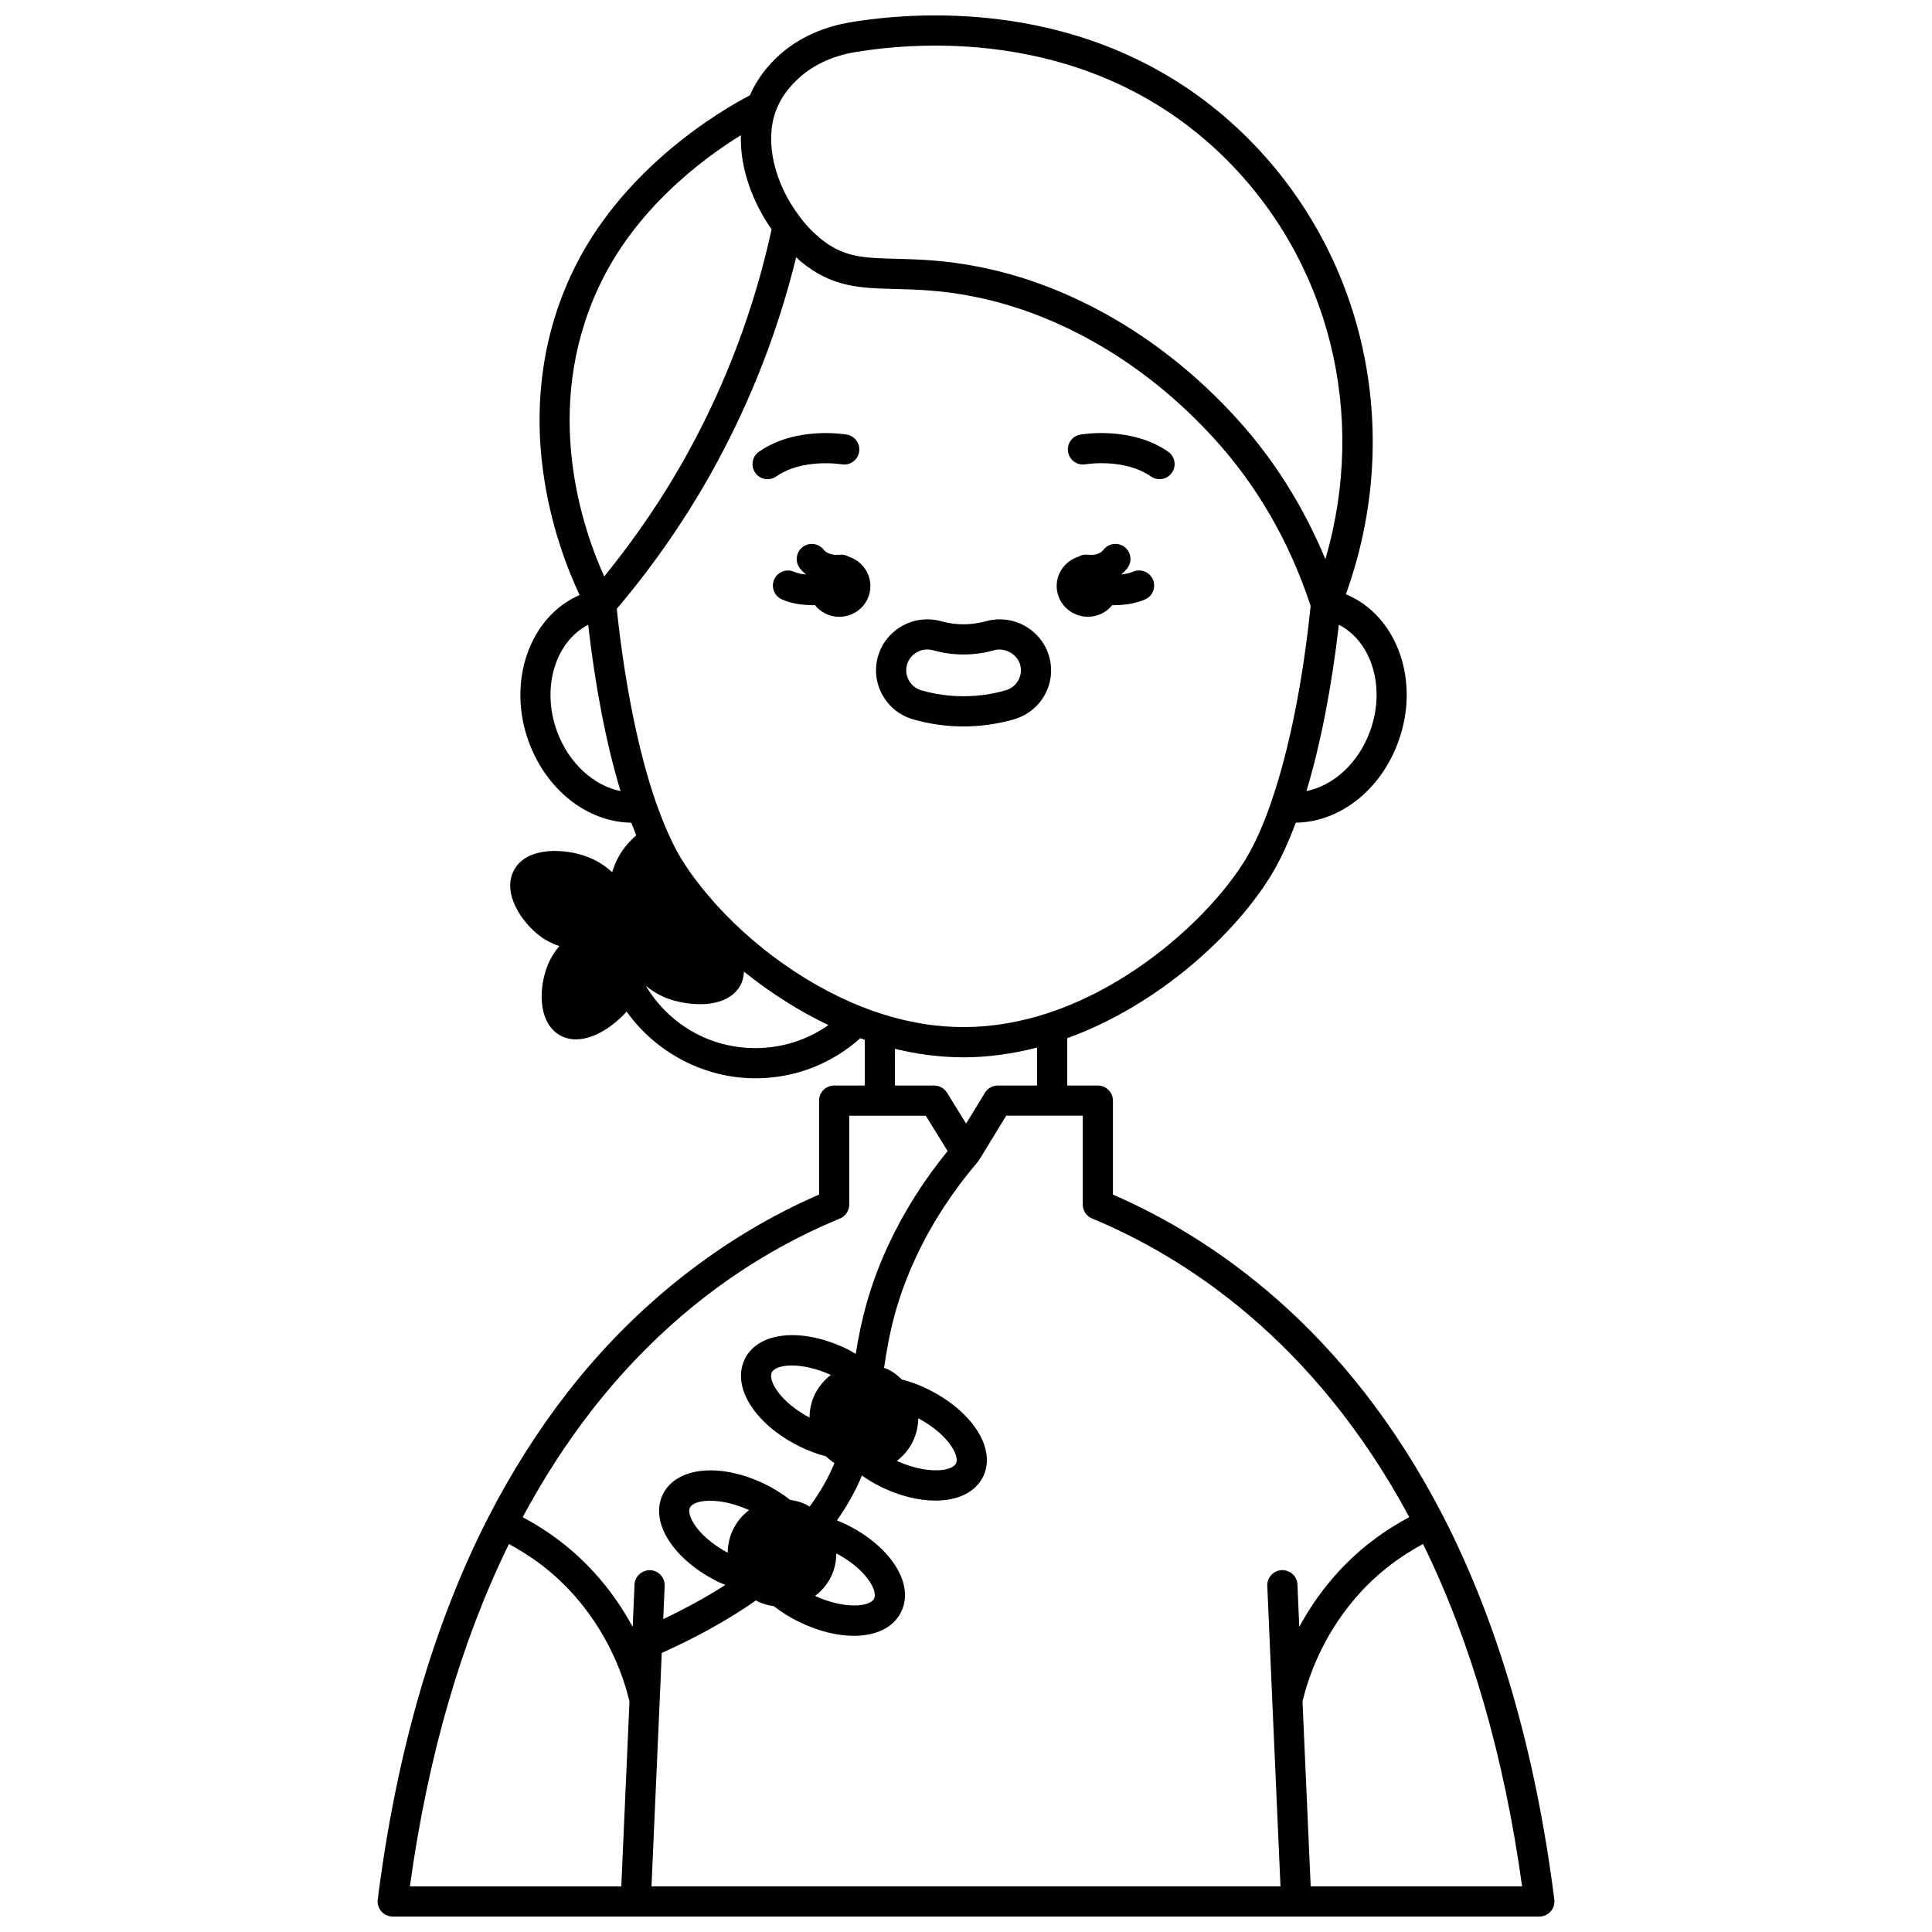 <?xml version="1.0" encoding="UTF-8"?>
<!-- Uploaded to: ICON Repo, www.svgrepo.com, Generator: ICON Repo Mixer Tools -->
<svg width="800px" height="800px" version="1.1" viewBox="144 144 512 512" xmlns="http://www.w3.org/2000/svg">
 <defs>
  <clipPath id="a">
   <path d="m244 148.09h312v503.81h-312z"/>
  </clipPath>
 </defs>
 <path d="m368.98 291.55c-0.578-0.328-1.215-0.566-1.93-0.566l-0.645 0.027c-0.809 0.055-2.305 0.148-3.727-0.906-0.004-0.004-0.145-0.105-0.402-0.434-1.367-1.734-3.883-2.035-5.613-0.668-1.734 1.367-2.035 3.879-0.668 5.613 0.562 0.715 1.113 1.234 1.602 1.633-1.199-0.121-2.312-0.34-3.133-0.711-2.012-0.91-4.383-0.008-5.285 2.004-0.906 2.012-0.012 4.383 2.004 5.285 1.949 0.879 4.344 1.402 6.856 1.508 0.496 0.027 0.992 0.039 1.488 0.039 0.145 0 0.285-0.02 0.43-0.02 1.504 1.895 3.836 3.106 6.465 3.106 4.559 0 8.238-3.637 8.238-8.156-0.016-3.629-2.394-6.668-5.68-7.754z"/>
 <path d="m430.29 259.17c-2.172 0.383-3.613 2.449-3.238 4.621s2.449 3.637 4.617 3.254c0.102-0.023 10.285-1.695 17.34 3.223 0.695 0.484 1.492 0.715 2.277 0.715 1.262 0 2.508-0.598 3.285-1.715 1.258-1.812 0.816-4.305-1-5.566-9.789-6.816-22.734-4.621-23.281-4.531z"/>
 <path d="m367.05 267.05c2.18 0.371 4.242-1.074 4.621-3.246 0.383-2.176-1.07-4.25-3.246-4.629-0.551-0.098-13.543-2.281-23.297 4.543-1.812 1.262-2.25 3.758-0.984 5.57 0.777 1.113 2.019 1.707 3.277 1.707 0.793 0 1.59-0.234 2.285-0.723 6.988-4.883 17.137-3.254 17.344-3.223z"/>
 <path d="m408.95 308.13c-1.262 0-2.508 0.172-3.652 0.5-4.074 1.105-7.996 1.074-11.848 0.012-1.191-0.34-2.434-0.512-3.699-0.512-6.059 0-11.438 4.039-13.078 9.816-0.988 3.453-0.562 7.094 1.191 10.246 1.766 3.172 4.664 5.465 8.148 6.449 4.336 1.246 8.824 1.875 13.34 1.875 4.488 0 8.965-0.633 13.277-1.867 3.519-0.992 6.434-3.277 8.203-6.441 1.754-3.144 2.184-6.781 1.195-10.254-1.637-5.781-7.019-9.824-13.078-9.824zm4.906 16.172c-0.727 1.297-1.926 2.238-3.41 2.656-7.262 2.078-15 2.07-22.238-0.004-1.434-0.406-2.625-1.348-3.352-2.656-0.715-1.285-0.887-2.758-0.488-4.164 0.672-2.363 2.887-4.012 5.391-4.012 0.52 0 1.023 0.066 1.535 0.215 5.266 1.457 10.633 1.496 16.156-0.008 2.762-0.805 6.078 0.953 6.891 3.805 0.398 1.418 0.227 2.898-0.484 4.168z"/>
 <path d="m444.29 295.5c-0.891 0.379-1.973 0.605-3.144 0.73 0.555-0.473 1.094-0.996 1.586-1.625 1.363-1.738 1.059-4.25-0.68-5.613-1.734-1.359-4.25-1.055-5.613 0.68-0.277 0.352-0.48 0.516-0.672 0.656-1.121 0.832-2.621 0.734-3.441 0.68-0.09-0.004-0.566-0.027-0.656-0.027-0.691 0-1.289 0.223-1.828 0.535-3.352 1.047-5.809 4.121-5.809 7.781 0 4.519 3.719 8.156 8.277 8.156 2.594 0 4.926-1.199 6.438-3.082 0.094 0 0.18 0.016 0.273 0.016 0.539 0 1.082-0.016 1.621-0.051 2.438-0.105 4.789-0.617 6.801-1.48 2.027-0.867 2.973-3.219 2.098-5.25-0.871-2.031-3.227-2.981-5.25-2.106z"/>
 <g clip-path="url(#a)">
  <path d="m526.5 545.92c-25.652-49.945-61.297-73.93-87.562-85.34v-24.906c0-2.207-1.793-4-4-4h-8.117v-12.539c24.664-8.945 44.871-28.012 54.207-43.461 2.305-3.84 4.43-8.449 6.359-13.652 11.539-0.152 22.391-8.488 27.105-21.27 6.012-16.109-0.164-33.621-13.824-39.27 15.562-43.07 5.195-90.469-26.992-121.85-37.203-36.207-85.266-32.867-104.18-29.746-7.012 1.129-13.312 3.914-18.234 8.066-3.91 3.34-6.738 7.152-8.547 11.316-7.906 4.133-34.527 19.711-47.465 47.793-16.91 36.723-3.578 72.082 2.352 84.621-13.32 5.789-19.34 23.117-13.418 39.074 4.758 12.781 15.602 21.113 27.109 21.273 0.461 1.215 0.891 2.312 1.316 3.344-1.059 0.945-2.047 1.938-2.856 2.965-1.734 2.18-2.82 4.5-3.527 6.809-1.777-1.625-3.898-3.07-6.504-4.055-6.012-2.309-16.023-2.777-19.43 3.375-3.422 6.094 1.945 13.984 6.856 17.641 1.535 1.145 3.246 1.996 5.07 2.621-1.191 1.402-2.231 3.023-3.016 4.91-2.336 5.613-2.926 15.113 3.109 18.68 1.379 0.789 2.848 1.125 4.336 1.125 5.055 0 10.344-3.887 13.41-7.367 7.797 10.895 20.539 17.684 34.133 17.684 10.391 0 20.148-3.781 27.801-10.629 0.395 0.145 0.793 0.281 1.188 0.418v12.125h-8.117c-2.207 0-4 1.793-4 4v24.902c-25.656 11.141-48.727 29.301-66.852 52.656-7.672 9.902-14.641 20.902-20.707 32.691-14.582 28.406-24.473 62.555-29.398 101.48-0.145 1.141 0.207 2.281 0.969 3.148 0.754 0.859 1.852 1.355 3 1.355h303.87c1.148 0 2.242-0.496 3-1.355 0.758-0.859 1.113-2.008 0.969-3.148-4.941-38.934-14.828-73.078-29.41-101.49zm-93.086-79.004c24.605 10.199 58.863 32.242 84.062 79.141-5.965 3.203-13.504 8.172-20.562 16.488-3.59 4.215-6.375 8.504-8.59 12.59l-0.488-11.211c-0.098-2.207-1.91-3.887-4.168-3.824-2.207 0.098-3.914 1.965-3.824 4.168l1.32 30.387c0 0.004 0.004 0.012 0.004 0.016 0 0.008-0.004 0.016-0.004 0.023l2.176 49.203h-166.69l2.176-49.203c0-0.008-0.004-0.016-0.004-0.027 0-0.008 0.004-0.012 0.004-0.016l0.547-12.605c9.539-4.289 17.898-8.961 24.957-13.918 0.172 0.094 0.336 0.207 0.508 0.289 1.395 0.676 2.824 1.035 4.231 1.23 1.988 1.539 4.121 2.922 6.406 4.023 5.184 2.582 10.328 3.84 14.793 3.84 5.797 0 10.445-2.129 12.504-6.25 1.266-2.5 1.406-5.426 0.398-8.461-1.855-5.578-7.398-11.098-14.809-14.758-0.844-0.418-1.711-0.754-2.574-1.113 2.84-4.019 5.027-8.004 6.625-11.895 1.453 1.004 3 1.969 4.746 2.856 5.148 2.543 10.273 3.785 14.73 3.785 5.828 0 10.512-2.133 12.609-6.262 1.25-2.5 1.375-5.422 0.359-8.449-1.863-5.555-7.41-11.07-14.801-14.738-2.266-1.152-4.644-2.012-7.07-2.664-1.062-1.047-2.246-1.977-3.637-2.652-0.359-0.172-0.707-0.262-1.059-0.398 1.289-8.953 3.211-18.168 8.535-29.527 4.125-8.789 9.578-17.184 16.203-24.957 0.109-0.121 0.211-0.25 0.305-0.391 0.047-0.066 0.094-0.137 0.133-0.207l7.203-11.77h20.27v23.551c0 1.633 0.977 3.09 2.473 3.707zm-69.273 95.109c1.012-2.004 1.488-4.188 1.496-6.359 5.977 3.168 9.105 7.137 9.945 9.668 0.223 0.672 0.414 1.621 0.047 2.34-1.082 2.176-7.758 2.856-15.629-0.734 1.695-1.289 3.129-2.941 4.141-4.914zm-25.766-12.879c-1.02 2.016-1.512 4.184-1.527 6.336-5.965-3.199-9.09-7.156-9.926-9.672-0.223-0.668-0.414-1.609-0.078-2.285 1.109-2.18 7.828-2.883 15.672 0.672-1.707 1.285-3.141 2.957-4.141 4.949zm47.438-22.945c1.02-2.016 1.512-4.184 1.531-6.336 5.961 3.184 9.086 7.133 9.926 9.652 0.227 0.672 0.418 1.629 0.078 2.312-1.113 2.184-7.852 2.887-15.688-0.676 1.711-1.301 3.152-2.961 4.152-4.953zm-25.773-12.879c-1.016 2.008-1.496 4.184-1.504 6.352-5.969-3.168-9.098-7.133-9.938-9.66-0.223-0.672-0.414-1.621-0.047-2.34 1.086-2.176 7.793-2.863 15.641 0.703-1.695 1.289-3.137 2.957-4.152 4.945zm61.551-100.8c-14.676 4.758-28.688 4.879-43.25 0.383-1.969-0.609-3.898-1.289-5.809-2.051-0.008-0.004-0.016-0.004-0.023-0.008-16.164-6.336-32.289-18.438-43.148-32.391-1.801-2.266-3.383-4.531-4.844-6.926-1.133-1.84-2.238-3.992-3.402-6.594-1.012-2.223-2.062-4.887-3.301-8.332-4.609-13.266-8.27-31.418-10.367-51.246 10-11.816 18.836-24.633 26.211-38.172 9.48-17.379 16.633-35.855 21.336-55.016 0.34 0.305 0.664 0.66 1.008 0.949 8.344 7.031 15.812 7.227 25.27 7.469 5.828 0.152 12.434 0.32 21.055 2.07 22.961 4.633 45.371 17.844 63.102 37.211 11.57 12.57 20.27 27.613 25.898 44.691-2.016 19.844-5.684 38.176-10.371 51.773-0.012 0.031-0.016 0.062-0.031 0.094-0.02 0.062-0.039 0.133-0.062 0.195-2.008 5.879-4.258 10.91-6.672 14.938-8.629 14.262-28.77 33.168-52.598 40.961zm85.406-74.547c-3.078 8.34-9.68 14.246-16.777 15.672 3.742-12.379 6.715-27.68 8.59-44.09 8.801 4.539 12.52 16.824 8.188 28.418zm-150.56-173.92c3.793-3.199 8.75-5.367 14.34-6.266 17.746-2.926 62.727-6.086 97.32 27.582 28.297 27.59 38.375 68.531 27.137 106.82-5.867-14.137-13.859-26.816-23.91-37.738-18.859-20.598-42.801-34.676-67.406-39.645-9.301-1.887-16.582-2.074-22.434-2.227-8.809-0.227-14.125-0.363-20.352-5.613-1.812-1.5-3.535-3.32-5.121-5.41-0.02-0.027-0.023-0.062-0.043-0.094-6.809-8.918-9.328-19.879-6.414-27.918 1.258-3.516 3.519-6.629 6.883-9.496zm-53.926 56.352c9.57-20.773 27.422-34.148 37.832-40.574-0.293 9.234 3.488 18.312 8.137 24.957-4.465 20.445-11.793 40.148-21.848 58.57-6.418 11.777-14.016 22.957-22.504 33.41-5.684-12.543-16.562-43.906-1.617-76.363zm-10.836 117.57c-4.297-11.594-0.559-23.887 8.191-28.398 1.922 16.672 4.84 31.715 8.578 44.07-7.086-1.441-13.664-7.34-16.77-15.672zm23.473 67.277c1.602 1.312 3.453 2.477 5.641 3.305 2.367 0.887 5.559 1.562 8.727 1.562 4.332 0 8.617-1.262 10.699-4.996 0.633-1.16 0.867-2.387 0.941-3.629 6.996 5.609 14.609 10.477 22.398 14.16-5.629 3.953-12.32 6.106-19.371 6.106-12.074 0.004-22.91-6.285-29.035-16.508zm66.02 16.699c6.121 1.48 12.219 2.25 18.191 2.25 6.375 0 12.898-0.891 19.473-2.582v10.059h-10.395c-1.391 0-2.684 0.723-3.41 1.91l-5 8.168-5.059-8.184c-0.727-1.176-2.016-1.895-3.402-1.895h-10.395zm-80.645 96.188c18.109-23.332 40.336-40.566 66.059-51.219 1.496-0.621 2.473-2.078 2.473-3.695v-23.551h20.285l5.789 9.367c-6.273 7.695-11.496 15.945-15.539 24.562-5.231 11.156-7.441 20.574-8.812 29.199-0.688-0.395-1.348-0.816-2.07-1.18-11.914-5.887-23.648-4.816-27.285 2.449-1.266 2.5-1.406 5.426-0.398 8.465 1.855 5.578 7.398 11.094 14.809 14.758 2.305 1.152 4.684 2.012 7.074 2.66 0.715 0.688 1.457 1.277 2.227 1.77-1.52 3.769-3.715 7.633-6.59 11.555-0.305-0.18-0.578-0.406-0.902-0.566-1.395-0.676-2.828-1.035-4.234-1.23-1.926-1.488-4.035-2.859-6.375-4.031-11.895-5.875-23.637-4.816-27.336 2.477-1.246 2.492-1.371 5.406-0.363 8.422 1.859 5.559 7.406 11.078 14.801 14.766 0.68 0.344 1.387 0.609 2.082 0.906-4.883 3.156-10.41 6.172-16.453 9.051l0.379-8.789c0.098-2.207-1.609-4.074-3.816-4.172-2.152-0.066-4.074 1.609-4.172 3.816l-0.488 11.211c-2.211-4.086-4.996-8.375-8.586-12.586-7.07-8.32-14.605-13.289-20.57-16.492 5.394-10.004 11.418-19.41 18.016-27.922zm-21.648 35.043c5.305 2.867 11.941 7.277 18.125 14.559 8.832 10.363 12.422 21.281 13.816 27.164l-2.168 49.012-56.023-0.004c4.762-34.531 13.613-64.98 26.25-90.73zm212.47 90.727-2.168-49.012c1.398-5.883 4.988-16.801 13.82-27.168 6.176-7.277 12.812-11.684 18.121-14.555 12.637 25.758 21.488 56.199 26.25 90.73h-56.023z"/>
 </g>
</svg>